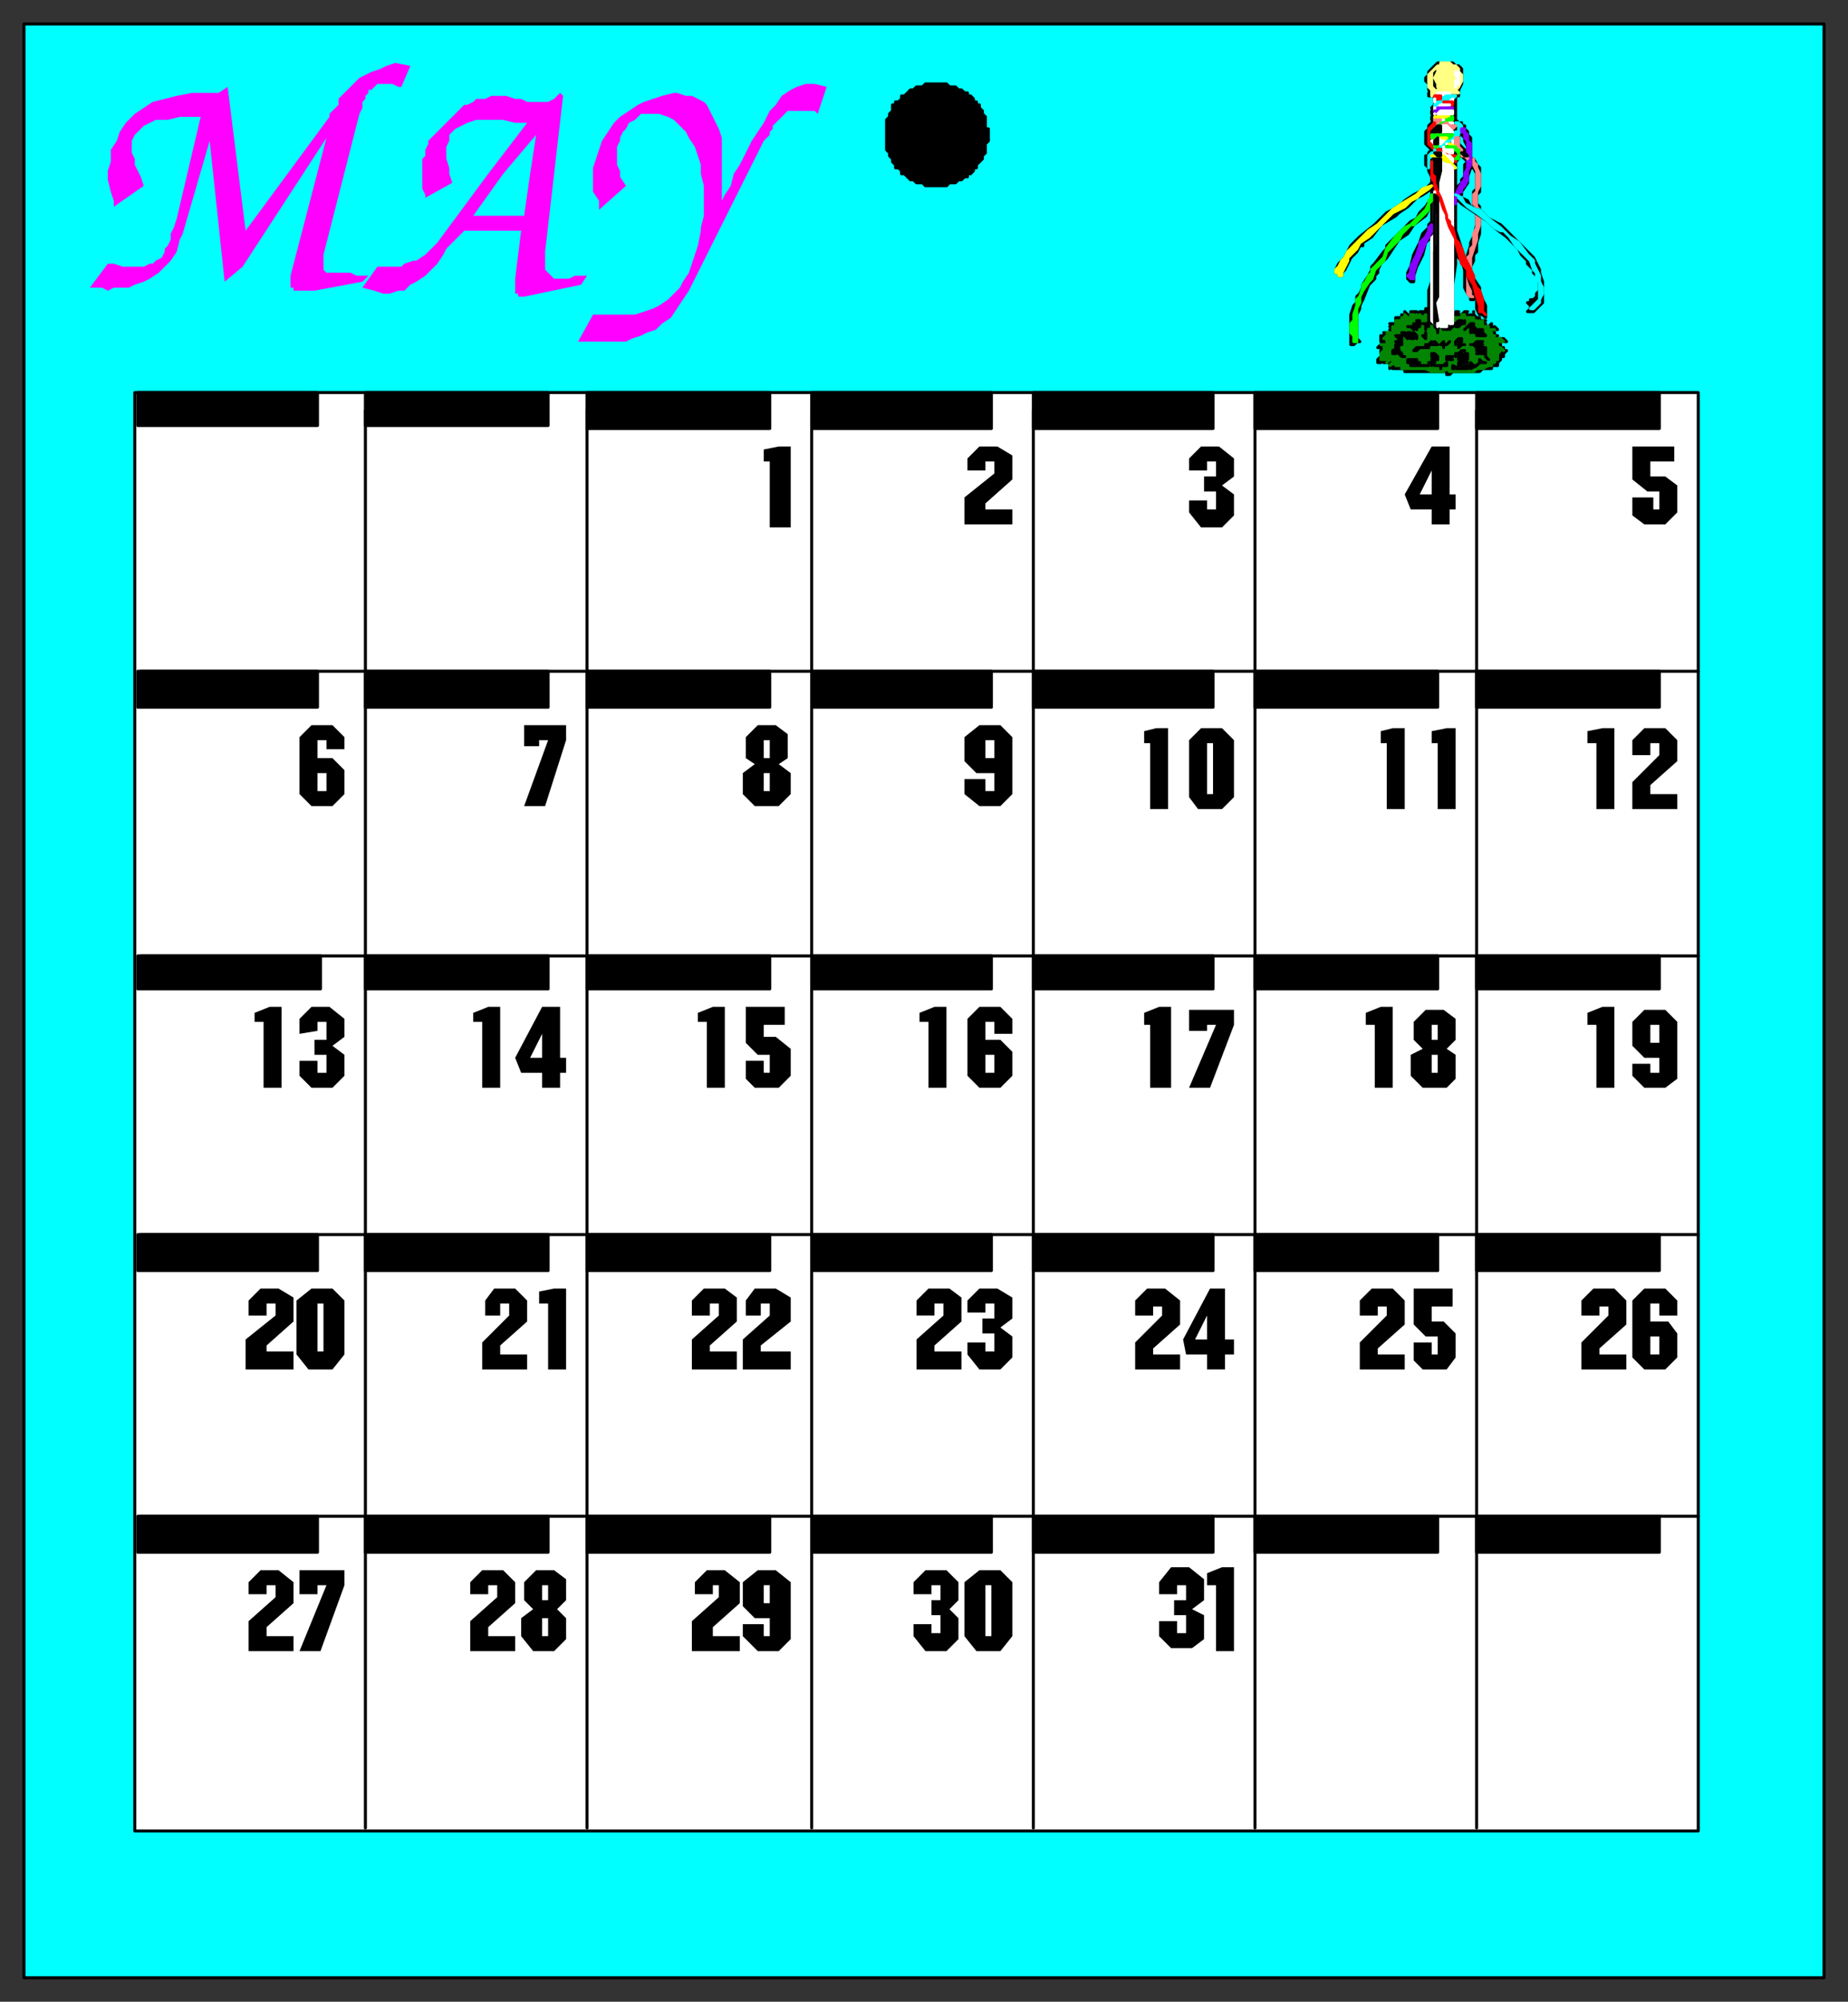 <svg xmlns="http://www.w3.org/2000/svg" fill-rule="evenodd" height="668" preserveAspectRatio="none" stroke-linecap="round" width="617"><rect width="100%" height="100%" fill="#333333" stroke="none"/><style>.brush0{fill:#fff}.pen0{stroke:#000;stroke-width:1;stroke-linejoin:round}.brush1{fill:#0ff}.brush2{fill:#000}.pen1,.pen2{stroke:none}.brush3{fill:#f0f}.pen3{stroke:none}.brush4{fill:#ff8585}.pen4{stroke:#ff8585}.pen4,.pen7,.pen8{stroke-width:1;stroke-linejoin:round}.pen7{stroke:#fff}.pen8{stroke:#0ff}.brush7{fill:red}.pen9{stroke:red;stroke-width:1;stroke-linejoin:round}.brush8{fill:#8500ff}.pen10{stroke:#8500ff;stroke-width:1;stroke-linejoin:round}.brush9{fill:#ff0}.pen11{stroke:#ff0;stroke-width:1;stroke-linejoin:round}.brush10{fill:#0f0}.pen12{stroke:#0f0;stroke-width:1;stroke-linejoin:round}</style><path class="pen0 brush1" d="M8 660h601V8H8v652z"/><path class="pen0 brush2" d="M330 45h0v-2h-1v-4l-1-1h0v-1l-1-1v-1h-1v-1h-1v-1l-1-1h-1v-1h-1l-1-1h-1 0l-1-1h-1 0-1l-1-1h-3 0-4l-1 1h0-2l-1 1h0-1l-1 1h0l-1 1h-1v1l-1 1h-1v1h-1v2l-1 1h0v1l-1 1v3h0v5h0v2l1 1v1h0l1 1v1h0l1 1v1h1l1 1v1h1l1 1h0l1 1h1l1 1h2l1 1h7l1-1h2l1-1h1l1-1h1v-1h1l1-1v-1h1v-1l1-1h0l1-1v-1h0l1-1v-3h0l1-1v-2h0z"/><path class="pen0 brush0" d="M45 611h522V131H45v480z"/><path class="pen0" fill="none" d="M122 610V137m74 473V137m75 473V137m74 473V137m74 473V131m74 479V137m74 87H47m520 95H47m520 93H47m520 94H47"/><path class="pen0 brush2" d="M46 142h60v-11H46v11zm76 0h61v-11h-61v11zm74 1h61v-12h-61v12zm75 0h60v-12h-60v12zm74 0h60v-12h-60v12zm74 0h61v-12h-61v12zm74 0h61v-12h-61v12zM46 236h60v-12H46v12zm76 0h61v-12h-61v12zm74 0h61v-12h-61v12zm75 0h60v-12h-60v12zm74 0h60v-12h-60v12zm74 0h61v-12h-61v12zm74 0h61v-12h-61v12zM46 330h61v-11H46v11zm76 0h61v-11h-61v11zm74 0h61v-11h-61v11zm75 0h60v-11h-60v11zm74 0h60v-11h-60v11zm74 0h61v-11h-61v11zm74 0h61v-11h-61v11zM46 424h60v-12H46v12zm76 0h61v-12h-61v12zm74 0h61v-12h-61v12zm75 0h60v-12h-60v12zm74 0h60v-12h-60v12zm74 0h61v-12h-61v12zm74 0h61v-12h-61v12zM46 518h60v-12H46v12zm76 0h61v-12h-61v12zm74 0h61v-12h-61v12zm75 0h60v-12h-60v12zm74 0h60v-12h-60v12zm74 0h61v-12h-61v12zm74 0h61v-12h-61v12z"/><path class="pen1 brush2" d="M480 446h-4l-4-4v-12h13v6h-7v5h4l4 4v8l-3 4h-8l-3-3v-6h6v4h2v-6zm-17-10h-3v3h-6v-5l4-4h7l4 4v8l-9 8v2h9v5h-15v-9l9-9v-3zm20-86 3 2v8l-3 3h-8l-4-4v-7l4-2-3-3v-6l4-4h6l4 3v7l-3 3zm-24-8h-3v-4l5-2h4v27h-6v-21zm21-94h-2v-4l5-1h3v27h-6v-22zm-17 0h-2v-4l4-1h4v27h-6v-22zm15-78h-7l-2-5 9-16h6v16h2v5h-2v5h-6v-5z"/><path class="pen2 brush0" d="m478 157-4 8h4v-8zm2 185h-2v5h2v-5zm0 10h-2v6h2v-6z"/><path class="pen1 brush2" d="M109 529h-3v3h-6v-8h15v5l-8 22h-7l9-22zm-17 0h-3v3h-6v-4l4-4h6l5 4v7l-9 8v3h9v5H83v-10l9-8v-4zm12-99h7l4 4v18l-4 5h-8l-4-5v-18l5-4zm-12 5h-3v4h-6v-5l4-4h6l5 3v8l-9 8v2h9v6H82v-10l10-8v-4zm17-94h-3v3l-6 1v-5l4-4h6l5 4v6l-4 3 4 3v7l-4 4h-7l-4-4v-5h6v4h3v-6h-4v-5h4v-6zm-21 0h-3v-3l5-2h4v27h-6v-22zm21-94h-3v6h5l4 4v8l-4 4h-7l-4-4v-19l4-4h7l4 4v4h-6v-3z"/><path class="pen2 brush0" d="M109 258h-3v6h3v-6zm-3 177v16h2v-16h-2z"/><path class="pen1 brush2" d="M327 524h7l4 4v18l-4 5h-8l-4-5v-18l5-4zm-13 5h-3v3h-6v-4l4-4h7l4 4v6l-3 3 3 3v7l-4 4h-7l-4-5v-4h6v3h3v-6h-3v-5h3v-5zm18-94h-3v3h-6v-4l4-4h6l5 3v7l-4 3 4 3v7l-4 4h-7l-4-5v-4h6v3h3v-6h-4v-5h4v-5zm-17 0h-3v4h-6v-5l4-4h7l4 3v8l-9 8v2h9v6h-15v-10l9-8v-4zm17-94h-3v6h5l4 4v8l-4 4h-7l-4-4v-19l4-4h7l4 4v5h-6v-4zm-22 0h-3v-3l5-2h4v27h-6v-22zm22-83h-6l-4-4v-8l5-4h7l4 4v19l-4 4h-7l-5-4v-5h7v4h3v-6zm0-104h-3v3h-6v-4l4-4h6l5 3v8l-9 8v2h9v5h-16v-9l10-8v-4z"/><path class="pen2 brush0" d="M332 247h-3v6h3v-6zm0 105h-3v6h3v-6zm-3 177v17h2v-17h-2z"/><path class="pen1 brush2" d="M257 540h-5l-4-4v-8l5-4h6l5 4v19l-4 4h-7l-5-5v-4h7v4h2v-6zm-17-11h-2v3h-6v-4l4-4h6l5 4v7l-9 8v3h9v5h-16v-10l9-8v-4zm17-94h-3v4h-5v-5l3-4h7l5 3v8l-10 8v2h10v6h-16v-10l9-8v-4zm-17 0h-3v4h-6v-5l4-4h7l4 3v8l-9 8v2h9v6h-15v-10l9-8v-4zm17-83h-4l-4-4v-12h13v6h-7v4h4l5 4v9l-4 4h-8l-3-3v-6h6v4h2v-6zm-21-11h-3v-3l5-2h4v27h-6v-22zm24-86 4 3v7l-4 4h-8l-4-4v-7l4-3-3-2v-7l4-4h6l4 3v8l-3 2zm-3-101h-2v-4l5-1h4v27h-7v-22z"/><path class="pen2 brush0" d="M257 258h-2v6h2v-6zm0-11h-2v6h2v-6zm0 282h-2v6h2v-6z"/><path class="pen1 brush2" d="m186 537 3 3v7l-4 4h-7l-4-5v-6l4-3-3-3v-6l4-4h6l4 3v7l-3 3zm-20-8h-3v3h-6v-4l4-4h7l4 4v7l-9 8v3h9v5h-15v-10l9-8v-4zm17-94h-3v-4l5-1h4v27h-6v-22zm-13 0h-3v4h-5v-5l3-4h7l4 4v7l-9 8v3h9v5h-15v-9l9-9v-4zm11-77h-7l-2-5 9-17h6v17h2v5h-2v5h-6v-5zm-20-17h-3v-3l5-2h4v27h-6v-22zm22-94h-3v2h-5v-7h14v5l-7 22h-7l8-22z"/><path class="pen2 brush0" d="m181 345-4 8h4v-8zm2 195h-2v6h2v-6zm0-11h-2v5h2v-5z"/><path class="pen1 brush2" d="M554 353h-5l-4-4v-8l4-4h7l4 4v19l-4 3h-7l-4-4v-4h6v3h3v-5zm-21-11h-3v-4l5-2h4v27h-6v-21zm21-94h-3v4h-6v-5l4-4h7l4 4v7l-9 8v3h9v5h-15v-9l9-9v-4zm-21 0h-3v-4l5-1h4v27h-6v-22zm21-84h-4l-5-4v-11h14v5h-8v5h5l4 3v9l-4 4h-7l-4-3v-6h7v4h2v-6z"/><path class="pen2 brush0" d="M554 342h-3v6h3v-6z"/><path class="pen1 brush2" d="M554 435h-3v6h6l3 4v8l-4 4h-7l-4-4v-19l4-4h7l4 4v5h-6v-4zm-17 1h-3v3h-6v-5l4-4h7l4 4v8l-9 8v2h9v5h-15v-9l9-9v-3z"/><path class="pen2 brush0" d="M554 446h-3v6h3v-6z"/><path class="pen1 brush2" d="M403 452h-7l-1-5 9-17h5v17h3v5h-3v5h-6v-5zm-15-16h-3v3h-6v-5l4-4h6l5 4v8l-9 8v2h9v5h-15v-9l9-9v-3zm18-94h-3v2h-6v-7h15v5l-8 21h-7l9-21zm-22 0h-2v-4l5-2h4v27h-7v-21zm17-99h7l4 4v19l-4 4h-8l-3-4v-19l4-4zm-17 5h-2v-4l4-1h4v27h-6v-22zm22-94h-3v3h-6v-4l4-4h6l5 4v6l-4 3 4 3v7l-4 4h-7l-4-5v-4h6v3h3v-6h-4v-5h4v-5z"/><path class="pen2 brush0" d="M403 248v17h2v-17h-2zm0 191-4 8h4v-8z"/><path class="pen1 brush2" d="M396 529h-3v3h-6v-4l4-5h6l5 4v7l-4 3 4 2v8l-4 3h-7l-4-4v-5h6v4h3v-6h-4v-5h4v-5zm10 0h-3v-4l5-2h4v28h-6v-22z"/><path class="pen3 brush3" d="M200 70v-3l-2-3v-8l1-3 1-3 1-3 2-3 2-3 2-2 3-2 3-2 2-1 3-1 3-1 4-1h1l3 1h2l2 1 2 1 1 1 1 2 1 2 1 2 1 2 1 3v21l1-2 2-3 1-4 2-3 2-4 2-4 2-3 2-3 2-4 2-2 2-3 3-2 2-1 3-1h3l4 1-3 9-1-1h-9l-1 1-1 1-1 1-1 1-1 1v1l-1 1v1l-1 1-1 1-24 48-1 2-2 3-2 3-2 3-3 2-2 2-3 1-2 1-3 1-2 1h-16l5-9h14l3-1 3-1 2-1 3-2 2-2 2-2 1-2 2-3 1-3 1-3 1-3 1-5v-1l1-4V62l-1-4v-3l-1-3-1-3-2-3-1-2-2-2-2-2-2-1-3-1h-6l-1 1-1 1-2 1-1 2-1 1-1 2v1l-1 2v6l1 2v2l2 3-9 8zm-15-12h-8l2-13-11 13h-5l13-17h-4l-4-1h-9l-3 1-2 1-2 1-2 2v2l-1 2v4l1 3v2h-9v-5l1-1v-2l1-2v-1l1-1 8-8 1-1 1-1 1-1h1l2-1 1-1h3l2-1h5l3 1h2l2 1h7l2-1 1-1 1-1 1 1-3 26zm-44 0h9l1 3-9 5v-1l-1-2v-5z"/><path class="pen3 brush3" d="M163 58h5l-10 14h17l2-14h8l-3 26v6l1 1 1 1 1 1h5l2-1h4l-2 3-19 4h-2v-1h-1v-5l2-16h-19l-2 2-2 2-2 2-1 2-2 3-2 2-2 2-3 2-2 1-2 2h-2l-3 1h-2l-3-1-4-1 5-7h8l1-1 3-1h1l3-2 1-1 1-1 2-2 17-23zM36 88h2l3 1h7l2-1h1l1-1 2-1 1-2v-1l1-1 1-2v-2l1-2 1-3 8-34h-7l-4 1h-4l-2 1-2 1-2 2-1 1-1 2v4l1 2v2l1 2 1 2 1 3-10 7v-2l-1-3-1-4v-3l1-3v-4l2-3 1-3 2-3 3-3 3-2 3-2 4-1 4-1 5-1h9l3-2 6 48 28-38v-1l1-1 1-1 1-1v-2l2-2 1-1 2-2 2-2 2-1 2-1 3-1 2-1 3-1 5 1-3 7h-1l-2-1h-5l-1 1-1 1h-1v1l-1 1v1l-1 1v2l-1 2-12 47v5l1 1h8l2 1h4l-2 2-16 3h-7v-1h-1v-4l12-46-28 43-6 5-5-47-9 31-1 2-1 4-2 3-2 2-2 2-3 2-2 1-3 1-2 1h-5l-2 1-2-1h-4l6-8z"/><path class="pen0 brush2" d="m487 45-2 2 2 4 1 1 2 2h0l-1 1v4l-1 1v1l-2 2v1h0l1 2 1-1v-1l2-3v-2l1-3v-1 1h1l1 2v1h0v4l-1 1v4h0v1h0l1 1v5l-1 4-1 2v1l-1 3v1h0v1l-1 2v7l1 2 1 1v1h1v-1l-1-2v-8l1-2v-2h0l1-1v-3l1-3v-5h0v-4h0l-1-1v-2h0v-1h0l1-1h0v-1h0v-7l-1-1-1-2h0-1v-7l-1-1v-1l-1-1h0v-1h-1v3l1 1v1l1 2v2h0l-1-1-1-1-1-1v-3z"/><path class="pen4 brush4" d="M494 72v-2l-1-1h0v-3h0v-2l1-2h0v-4l-1-2v-1l-1-1h0v-1 2h0l1 2v7l-1 1v1h0v2l1 1v7l-1 2v4l-1 1v2l-1 1v12h0l1 1h1-1v-4l-1-1 1-3v-5l1-3 1-3v-2l1-3v-3z"/><path class="pen0 brush2" d="M482 124v-19h4v-1h1l-1 1h0v1l1-1h1l1-1h1l-1 1v1l1-1h0v1l1-1h0v1h0l1-1v-1h0v1l1 1h1v1h2-1v1h1v1h1l1-1h0v1l-1 1h1l1-1 1 1h0-1 0l-1 1h1v1h0-1 2-1v1h3l1 1h0-3 1v1h0v1h1v1h1l-1 1v-1h0-2 1v1h1v1h-1v-1h-1 1v2h0l-1-1h0v1h1l-1 1v-1h-1v1h1v1h-2 1-1v1h-1 0-2l-1 1h-1 0-7 0-1l-1 1h-1v-1h0-1 0zm0 0h0-8 0-2 0-3v-1h0-2 0-2v-1h1-1l-1 1v-1h0v-1h0-1 0-1 1v-1h0l-2 1h-1 0v-1l1-1 1-1h-1 0v-1h0l1-1h1-2 0-1l1-1h0l1-1h1-1 0-1 0v-1h0v-1h2l-1-1h3l-1-1h1v-1h-1 1v-1h-1 2v-2h2v-1h0l1 1v-2h0l1 1h0v1h1v-2h1v1h0v-1h1v2h1v-2h1v1-1h1v1h0v-2h1v1h0l5 1v19z"/><path style="stroke:#028502;stroke-width:1;stroke-linejoin:round;fill:#028502" d="M477 105h0v1l-1-1-1 1-1-1v1h-1 0v-1l-1 1v-1h-1v1h-1 0l-1-1h0v1h-1v1h-2v1h0v1h-1v1h0v1h0-2 1v1h-1l-1 1h1-1 1v1h1l-1 1h-2 2l-1 1h0l1 1h-1l-1 1h2l-2 1v1h3l-1 1 1-1h1v1l-1 1 2-1h0v1h2v1h8l2 1h4l1-1 1 1h8l1-1h2l2-1h1v-1h1v-1h1v-1h-1 1v-1h0l1-1h-2l1-1h1l1 1-1-1h0-1v-1h0-1v-1h3l-1-1h-2l-1 1v-1l1-1h0-1v-1l-1 1v-1h0l1-1h1-3 0l1-1h-1 0-1v-1h0v-1 1h-1v-1l-1 1v-1h-1v-1h0-2 0-1 0v-1h0-1v1h-1 0-1 0l-9-1z"/><path class="pen0 brush2" d="m486 46 1-1 1-1v-3h-1l-1-1h0v-4h0v-3h0v-1h1v-2h0l1-2h0v-5l-1-1h-1 0l-1-1h-1 0-1 0-3l-1 1-1 1-1 1v1l-1 1h0v1l1 1v2l1 1h-1v1h2v1h0v2h0l-1 1h1l-1 1h0v1h1l-1 1v1h1l-1 1h0l-1 1v1l-1 1v4l1 1 1 1h0l-1 1v1h-1v3l1 1v1h0l1 2v35l-1 3v10h1v1h1v1h0l1 1h0v1-1l1-2h0v1l1 1h0v-1 1l1-1v1h0l1-1h0v1h0l1-1h0l1-1h0-1 0v-1h0V95l1-7v-5l1 3 1 1 1 3 1 2 1 3 1 2 1 3v3l1 2h1l1 1h0v-4l-1-2-1-3v-1l-2-3-1-3-2-4-2-6-1-3V56h0v-1h0v-1l1-1v-1h1v-2h-1l-1-1v-3z"/><path class="pen0 brush2" d="M485 68v-4l2 1 1 1 2 1 1 2 2 1h1l1 1 2 2 4 2 4 4 2 2 2 2 3 3 1 2 1 2v1l1 3v7l-1 1h0l-1 1-1 1h-1 0-1 0l1-1v-1l-1-1h1v-1h1l1-1v-1l1-1v-3l-1-2-1-1v-1h0l-2-2v-1l-2-2-1-2-2-2-1-1-1-1h0l-4-3-2-2-6-4-3-2-1-1h-1l-1 1zm-6-1-1 1v1l-1 1-1 2-4 3-2 3-3 2-2 3-2 3-2 2-1 2v1l-1 1v1l-2 2-2 5-1 2v1h0l-1 2v8l1 1h0-1l-1 1h0-1 0v-2h0v-8l1-3 1-1v-2l1-1 1-2v-1l2-3 1-2v-1l1-1 3-4 1-1v-1l2-2 1-1h0l4-4 1-1 2-1 1-2 1-1 1-1 2-3v-1l1-1v3z"/><path style="stroke:#ffff83;stroke-width:1;stroke-linejoin:round;fill:#ffff83" d="M485 22h1l1 1v1l1 1v2l-1 2h0l-1 1h0l1 1h-1 0-7l-1 1v-1h1l1-1h5l1 1h0v-1h-5l-1-1v-1l-1-2 1-2v-2h1-1 0l-1 1-1 1v5l1 1h0l-1 1v-1h0l-1-1v-4l1-1 1-1h0l2-1v-1h3l1 1z"/><path class="pen7 brush0" d="M487 24h0v1h0v3h-1v1-2l1-1-1-1h0v-1h1zm-7 8h-1 1zm0-1h4v1h-4v-1z"/><path class="pen8 brush1" d="m486 32-1 1h0l-2 1h-1l-3 2h0v-1h0l1-1 1-1 2-1h3z"/><path class="pen9 brush7" d="M480 32h1v1h-1 0-1 0v-1h1z"/><path class="pen7 brush0" d="M485 34h0-1l1-1h0v1z"/><path class="pen9 brush7" d="M485 34v1h0-1 0l-2-1h3z"/><path class="pen7 brush0" d="M479 37h0v-1 1zm1-1h0zm0 0 1-1h3-1l-1 1h-1 0-1 0z"/><path class="pen10 brush8" d="M480 37v-1h5v1h0-4l-2 1h0v-1h1z"/><path class="pen7 brush0" d="M480 38h0zm-1 0h0zm1 0 1-1h4v1h0-5 0z"/><path class="pen11 brush9" d="M484 39h0-4l-1 1h0v-1h5z"/><path class="pen12 brush10" d="M485 40h0-1l-1 1h-1l-1 1-2 1h0v-1h0v-1h1l2-1h1l2-1h0v1z"/><path class="pen7 brush0" d="M480 40h0zm1 0h1-1 0z"/><path class="pen4 brush4" d="m481 40-1 1h-1 0v-1h2z"/><path class="pen8 brush1" d="m487 41 1 1v2h-1v1l-1 1-2 1-1 1-2 1h-1 1v-1h0l1-1 2-1 2-2h1v-1h0v-1h0l-1-1h1z"/><path class="pen7 brush0" d="m485 42-1-1h1v1z"/><path class="pen4 brush4" d="M484 42h2l-1 1h0l-2-1h0-1 0-1l2-1h0l1 1z"/><path class="pen9 brush7" d="M478 43v1l-1 1v1l1 1v1l1 1h0l2 1h2l2 2h1v2h0v-1l-1-1-2-1h-2l-1-1h-1l-1-1-1-1v-5l1-1 1-1v1l-1 1z"/><path class="pen7 brush0" d="M481 42h2l1 1h0l1 1h0-4 0-2v-1h0l1-1h1z"/><path class="pen10 brush8" d="m489 44 1 1v2l1 1v7l-1 2v3l-1 2-1 1h0v1h-1v1h-1l1-2h0l1-2 1-1v-2h0l1-2v-9l-1-1v-2h-1v-1h1v1z"/><path class="pen11 brush9" d="M480 44v1h-1 0v-1h1z"/><path class="pen0 brush2" d="M479 45h-1v2h0v-1h0v-2l1-1-1 1 1 1z"/><path class="pen12 brush10" d="m485 45-1 1h-6v-1h7z"/><path class="pen4 brush4" d="M487 46v3l1 1v1l2 1h0v1h0l-1-1h-1 0v-2h-1v-1h-1v-3h1z"/><path class="pen11 brush9" d="M482 47h0-1 0v-1h2l-1 1z"/><path class="pen7 brush0" d="M485 47v1h0v-1h0zm-4 0h1l-1 1h-2l-1-1h1l1-1 1 1z"/><path class="pen11 brush9" d="M486 49h0-2v-1h0l2 1z"/><path class="pen12 brush10" d="M480 48v1h-1v-1h1z"/><path class="pen7 brush0" d="M483 48h0z"/><path class="pen12 brush10" d="M484 49h2v1h1v1h0v1h0v1h0-1 0l1-1h0v-1h0l-1-1h-1l-3-1h2z"/><path class="pen7 brush0" d="M482 50h3v1h0-1l-2-1h0v-1 1h0z"/><path class="pen8 brush1" d="M479 51h0l-2 2h0v2h0v1-1h0v-3h0l1-1h1v-1 1h0z"/><path class="pen0 brush2" d="m489 51 1 1h0-1l-1-1h1z"/><path class="pen7 brush0" d="m482 51 1 1h1l1 1h0v1h0l-2-1-2-1-2-1h3z"/><path class="pen11 brush9" d="M480 52h2l2 2 1 1h0l1 1h0-1l-2-2-2-1-2-1h-1 2z"/><path class="pen7 brush0" d="M479 53h1l1 1 2 1h1l1 1v10h0v10-1l-1-2-1-3-1-3-2-4v-1l-1-2v-7h0z"/><path class="pen0 brush2" d="M479 53v7l1 2v-9h-1zm2 1v3l-1 4v3h0V53h1v1z"/><path class="pen9 brush7" d="m478 58 1 1v2l1 3 1 2 1 3h0l1 3v1l1 1h0v1l1 1 1 4h0l1 1 1 2 1 3 1 2 1 2 1 2v2l1 2 1 1 1 3v4l1 1-1-1h-1v-2l-1-3-1-4h0l-2-3v-2l-2-2-2-7-1-2-1-1-1-2-1-4v-1l-2-3v-2l-1-4-1-3v-2h0v-2h0v-1h0v4z"/><path class="pen0 brush2" d="M478 61v2h0l-3 2-2 1-3 3-3 2-1 1-5 3-3 4-3 2v1h-1l-1 2-2 2-1 2-1 2-1 1v1h0-1v-1h-1 0v-1l1-2 1-1 1-1 2-4 3-3 5-4 1-1 3-3 2-1 3-2 1-1 3-2 2-1 1-1h1l1-1 1-1z"/><path class="pen11 brush9" d="m474 65-1 1-2 1-2 2-2 1-2 1-1 1-3 3-2 2-2 2-3 2-1 2-1 1-2 2v1l-1 2-1 2v1h-1v-1h-1 0v-1l1-1h0l1-2 1-1 1-2 2-2 3-3 2-2h0l3-2 5-5 3-2 5-3 2-2 3-1h0l-1 1-3 2z"/><path class="pen7 brush0" d="m480 67 1 3 1 2v1l1 3 1 2 1 2v1h0v1h0v26h-1 0v-1h0-1 0v2h0v-1h0v1h0-1v-1h0v1h0-1v-2 1h-1v1h0v-2h0l-1 1h0l-1-1v-1h0V78l1-2V64h0v1l1 2z"/><path class="pen8 brush1" d="m489 68 4 2h1l3 3 4 3 3 3 3 2 3 4 2 2v1l1 2 1 2h0v2l1 2v2l-1 2v1h0l-1 1-1 1h-1 0l1-1 1-1 1-1v-6l-1-1v-2l-1-1-1-3-1-1-4-4-2-3-2-2h-1l-2-1-2-2-4-3-3-2-3-3-1-1h0l2 1 1 2z"/><path class="pen12 brush10" d="m478 67-1 1v2l-1 1-3 3-1 1h-1l-3 3-1 2-1 1-2 2-1 1-1 3-1 1-1 1-1 1-1 3-1 1-2 3-1 2v2l-1 2v4h0v6h0v1h-1v-2l-1-1v-3l1-1v-2l1-3v-2l1-1 1-3v-1l1-1 1-2 1-1h0v-1l2-2 1-1 1-1 1-3 3-4 3-3 2-1 2-2 2-2 1-1 1-2v-1l1-1v-1 2h0z"/><path class="pen10 brush8" d="M486 66v2-2h0z"/><path class="pen0 brush2" d="M480 69v30l-1 2 1 6h-1V84l1-2V67v2zm-2 8v1l-1 1v1l-1 1-1 4-2 4-1 3v2h0-1l-1-1v-2l1-2 1-4 2-4 1-3 2-2v-1l1-1v3z"/><path class="pen10 brush8" d="m477 79-1 2-3 7-1 3v2h0-1 0l-1-1 1-1v-2l2-4 1-3v-1h0l2-2 1-2v-1l1-1v2l-1 2z"/><path class="pen0 brush2" d="M479 85V71l1-1v-4l-1-1v43h0V85zm10 22h0v1h0-1 0l-1 1h0v-1h0v1h-1 0v-1h0l1-1h1v1l1-1h0zm-15 1h0v1h0-1v1l-1-1h0v1h0l-1-1h-1 2v-1h0l1 1h0v-1 1h0v-2h1v1zm3 0h0v1h0l-1-1v2h0v-2h-1 2v1-1h0v-1h0v1zm15 0v1h-1 0v1h0l1-1h0l1 1h1-1v1h0l1-1h1v1h0-1 1l1 1h-1l-1-1v1h0-1 0l1-1h0-1 0-1 0l1-1h0l-1 1h0l-1-1v1h0v-2h0-1l-1 1h0l1-1 1-1h1zm-19 4v1h0l-1-1h0v1h-1v-1h0l-1 1h0l-1-1-1-1h1l1 1h0v-1h1v1l1-1h0l1 1zm3 0v1h0l-1-1h1v-1h0v1zm-8 0v1h0v1h0v1h0-2 0l1-1h0-1 1v-1h0l-1-1h2zm28 0h0-2 2zm-8 1h0v1l-1 1h2-1l-1 1h0v-1h0l1-2h-1v1h-1 0v1-1h0l1-1h1zm-8 2h0-1v-1h0v1h0-1 0-1 0v1h0-3l-1 1h-1 0l1-1h3v-1h1l1-1v1h1v-1h0l1 1zm15-1h0-1 0l-1 1h2-1 0v1h2v1h-2 2v1h-1 1v1l1 1h0l-1-1h0v-1h-2 1v-1l-1 1h0-1l1-1h0l1-1h0l-2 1v-1h0l1-1h0-1v1l-1-1h1v-1l-1 1h-1 1l1-1h2zm-13 1h1l1-1h0l-1 1h0-1 0v1h0v-1h0-1 0l1-1h0v1zm-15 0v1h0v1h0-1 1l1 1v1h1-1l-1-1-1-1v1h0-1 0v-1h2-1 0-1 0l2-1h0v-1h-1 0v1h0v-1h1zm22 2h0-1v1l-1 1h1l1-1h1v1h-1 0-1 2v1h0-1 0-1 1l1 1h0-1l-2 1h0v-1h2-1 0-1 0l1-1h1v-1h0l-1 1h-1 0v-1h0l1-1h0-2v1h0v-1h1l1-1h1zm-9 2h0v1h0-2 1v1h-1 1l-1 1h0v-1h1-1 0-1 1l1-1h0-1 0l1-1h0-1v-1h1l1 1zm5 0h-1 0l-1 1h2-2 0l1-1h0-1v1h0v-1h2zm-12 1h-3 0v1h1l1-1h1v1h-1 2v1h3-2 0-2 0-2 0v-1h0l1-1h0l-1 1h0-1 0l1-1h2z"/><path class="pen0 brush2" d="M495 121h1-2l-1 1h0l-2 1-1-1h0v1h0-2 0-3v-1h0l2 1h0v-1h1l1 1h1l-1-1h3-1 0v-1h0l1 1h1l1-1h0v-1h0l1 1zm-12 0v1h0-1 0-1v1h0v-1h0-2 2-1 2l1-1h0z"/><path class="pen7 brush0" d="M479 34h0v-1 1h0z"/><path class="pen0 brush2" d="M479 43v1h1v-2l-1 1zm0 4v1h1v-2l-1 1zm0 4h0l1 1v-1h-1zm1-9v2h1v-2h-1zm0 4v2h0v-2h0zm0 5v1h1v-1h-1z"/></svg>
